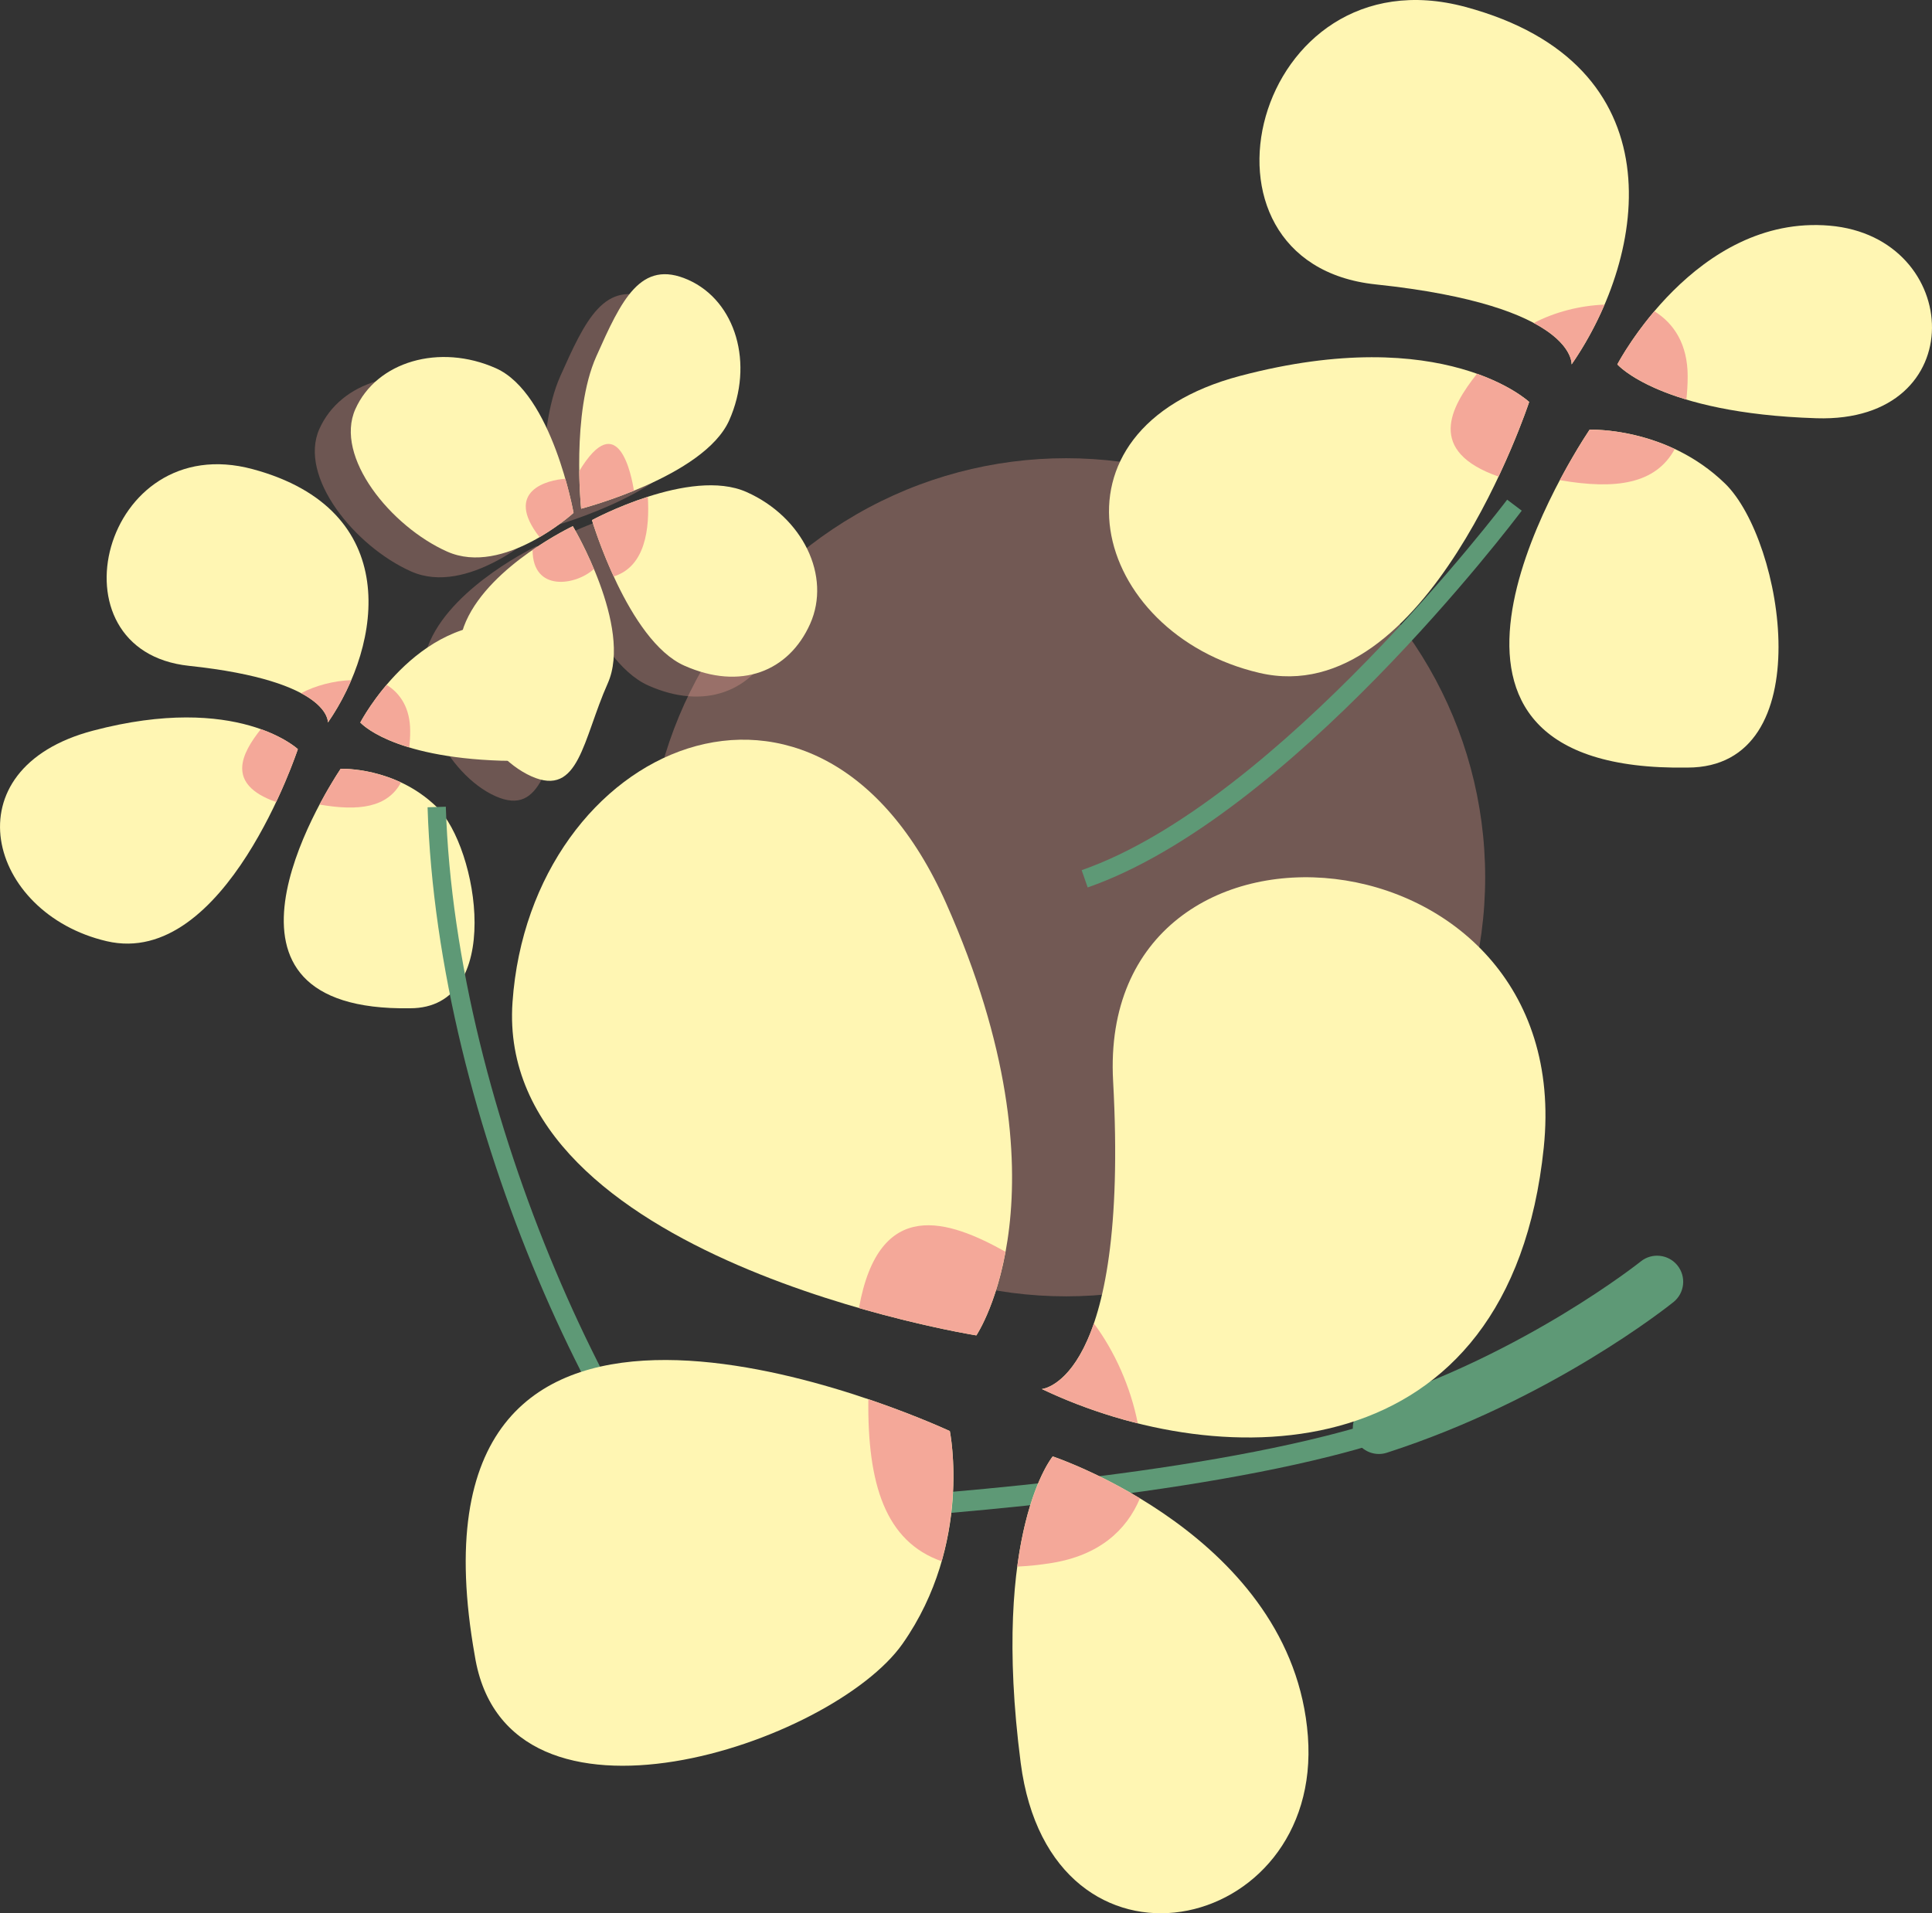   <svg xmlns="http://www.w3.org/2000/svg" x="0px" y="0px" viewBox="0 0 47.54 47.09" style="vertical-align: middle; max-width: 100%; width: 100%;" width="100%">
   <rect x="0" y="0" width="47.54" height="47.09" fill="#333333" stroke="none"/>
   <g>
    <g style="opacity:0.33;">
     <circle cx="26.231" cy="21.592" r="10.314" fill="rgb(244,168,153)">
     </circle>
    </g>
    <g>
     <g>
      <path d="M38.672,8.969c1.888-2.732,2.611-7.392-2.611-8.798S28.911,6.478,33.852,7     S38.672,8.969,38.672,8.969z" fill="rgb(255,246,179)">
      </path>
     </g>
     <g>
      <path d="M37.628,9.893c0,0-2.508,7.633-6.637,6.669s-5.495-5.986-0.473-7.311S37.628,9.893,37.628,9.893z" fill="rgb(255,246,179)">
      </path>
     </g>
     <g>
      <path d="M39.797,8.969c0,0,1.928-3.696,5.222-3.415c3.294,0.281,3.535,4.861-0.321,4.74     C40.842,10.174,39.797,8.969,39.797,8.969z" fill="rgb(255,246,179)">
      </path>
     </g>
     <g>
      <path d="M39.114,10.576c-0.723,1.085-5.222,8.436,2.41,8.316c3.294,0,2.37-5.584,0.924-6.99     S39.114,10.576,39.114,10.576z" fill="rgb(255,246,179)">
      </path>
     </g>
     <g>
      <path d="M40.708,7.66c-0.595,0.702-0.911,1.308-0.911,1.308s0.42,0.481,1.699,0.865     c0.019-0.178,0.032-0.366,0.032-0.574C41.527,8.479,41.198,7.965,40.708,7.66z" fill="rgb(244,168,153)">
      </path>
     </g>
     <g>
      <path d="M39.114,10.576c-0.14,0.211-0.423,0.659-0.732,1.242c1.382,0.239,2.359,0.095,2.828-0.766     C40.111,10.536,39.114,10.576,39.114,10.576z" fill="rgb(244,168,153)">
      </path>
     </g>
     <g>
      <path d="M36.344,9.199c-0.661,0.834-1.244,1.909,0.53,2.531c0.491-1.043,0.753-1.837,0.753-1.837     S37.223,9.512,36.344,9.199z" fill="rgb(244,168,153)">
      </path>
     </g>
     <g>
      <path d="M39.482,7.498c-0.609,0.021-1.234,0.186-1.741,0.452c0.971,0.518,0.931,1.019,0.931,1.019     C38.981,8.523,39.257,8.025,39.482,7.498z" fill="rgb(244,168,153)">
      </path>
     </g>
    </g>
    <g>
     <g style="opacity:0.3;">
      <g>
       <path d="M13.68,13.29c0,0,0.884,2.964,2.272,3.582s2.575,0.145,3.097-1.029s-0.178-2.626-1.565-3.244      C16.096,11.981,13.68,13.29,13.68,13.29z" fill="rgb(244,168,153)">
       </path>
      </g>
      <g>
       <path d="M17.056,10.835c0.618-1.387,0.167-2.936-1.007-3.458s-1.646,0.499-2.264,1.886      c-0.618,1.387-0.372,3.747-0.372,3.747S16.438,12.222,17.056,10.835z" fill="rgb(244,168,153)">
       </path>
      </g>
      <g>
       <path d="M13.227,13.112c0,0-0.524-2.942-1.911-3.56C9.928,8.934,8.38,9.385,7.858,10.559      s0.872,2.889,2.259,3.506C11.504,14.683,13.227,13.112,13.227,13.112z" fill="rgb(244,168,153)">
       </path>
      </g>
      <g>
       <path d="M14.069,17.307c0.618-1.387-0.86-3.868-0.86-3.868s-2.009,0.951-2.627,2.338      c-0.618,1.387,0.436,3.297,1.61,3.819S13.451,18.694,14.069,17.307z" fill="rgb(244,168,153)">
       </path>
      </g>
     </g>
     <g>
      <g>
       <g>
        <path d="M16.838,16.383c-1.387-0.618-2.272-3.582-2.272-3.582s2.417-1.309,3.804-0.691       c1.387,0.618,2.088,2.07,1.565,3.244S18.225,17.001,16.838,16.383z" fill="rgb(255,246,179)">
        </path>
       </g>
       <g>
        <path d="M14.566,12.802c0,0,0.191,0.639,0.534,1.386c0.786-0.244,0.887-1.183,0.841-1.96       C15.167,12.477,14.566,12.802,14.566,12.802z" fill="rgb(244,168,153)">
        </path>
       </g>
      </g>
      <g>
       <g>
        <path d="M17.943,10.346c-0.618,1.387-3.643,2.175-3.643,2.175s-0.246-2.36,0.372-3.747       s1.09-2.409,2.264-1.886S18.56,8.959,17.943,10.346z" fill="rgb(255,246,179)">
        </path>
       </g>
       <g>
        <path d="M15.599,12.077c-0.058-0.372-0.385-2.075-1.346-0.482c0.007,0.545,0.047,0.925,0.047,0.925       S14.888,12.368,15.599,12.077z" fill="rgb(244,168,153)">
        </path>
       </g>
      </g>
      <g>
       <g>
        <path d="M12.202,9.063c1.387,0.618,1.911,3.56,1.911,3.56s-1.723,1.571-3.11,0.953       s-2.782-2.333-2.259-3.506S10.815,8.446,12.202,9.063z" fill="rgb(255,246,179)">
        </path>
       </g>
       <g>
        <path d="M14.113,12.623c0,0-0.063-0.352-0.202-0.839c-0.429,0.026-1.526,0.293-0.634,1.437       C13.775,12.931,14.113,12.623,14.113,12.623z" fill="rgb(244,168,153)">
        </path>
       </g>
      </g>
      <g>
       <g>
        <path d="M11.468,15.288c0.618-1.387,2.627-2.338,2.627-2.338s1.478,2.48,0.86,3.868       s-0.704,2.812-1.877,2.29S10.85,16.676,11.468,15.288z" fill="rgb(255,246,179)">
        </path>
       </g>
       <g>
        <path d="M14.095,12.951c0,0-0.45,0.213-0.99,0.585c0.001,1.046,1.067,0.874,1.509,0.469       C14.357,13.391,14.095,12.951,14.095,12.951z" fill="rgb(244,168,153)">
        </path>
       </g>
      </g>
     </g>
    </g>
    <g>
     <g>
      <path d="M8.069,17.783c1.338-1.936,1.851-5.239-1.851-6.236s-5.068,4.47-1.566,4.841     S8.069,17.783,8.069,17.783z" fill="rgb(255,246,179)">
      </path>
     </g>
     <g>
      <path d="M7.329,18.438c0,0-1.778,5.41-4.704,4.727c-2.927-0.683-3.895-4.243-0.336-5.182     S7.329,18.438,7.329,18.438z" fill="rgb(255,246,179)">
      </path>
     </g>
     <g>
      <path d="M8.866,17.783c0,0,1.367-2.62,3.702-2.42c2.335,0.199,2.506,3.445-0.228,3.36     C9.607,18.637,8.866,17.783,8.866,17.783z" fill="rgb(255,246,179)">
      </path>
     </g>
     <g>
      <path d="M8.382,18.922c-0.513,0.769-3.702,5.98,1.708,5.894c2.335,0,1.68-3.958,0.655-4.955     S8.382,18.922,8.382,18.922z" fill="rgb(255,246,179)">
      </path>
     </g>
     <g>
      <path d="M9.512,16.855c-0.422,0.498-0.646,0.927-0.646,0.927s0.297,0.341,1.205,0.613     c0.013-0.126,0.023-0.259,0.022-0.407C10.092,17.436,9.859,17.071,9.512,16.855z" fill="rgb(244,168,153)">
      </path>
     </g>
     <g>
      <path d="M8.382,18.922c-0.1,0.149-0.3,0.467-0.519,0.88c0.979,0.17,1.672,0.068,2.004-0.543     C9.089,18.894,8.382,18.922,8.382,18.922z" fill="rgb(244,168,153)">
      </path>
     </g>
     <g>
      <path d="M6.419,17.946c-0.468,0.591-0.882,1.353,0.376,1.794c0.348-0.739,0.534-1.302,0.534-1.302     S7.042,18.168,6.419,17.946z" fill="rgb(244,168,153)">
      </path>
     </g>
     <g>
      <path d="M8.643,16.74c-0.432,0.015-0.875,0.132-1.234,0.32c0.688,0.367,0.66,0.722,0.66,0.722     C8.288,17.467,8.483,17.114,8.643,16.74z" fill="rgb(244,168,153)">
      </path>
     </g>
    </g>
    <g>
     <g>
      <path d="M19.104,37.531l-0.025-0.513c2.59-0.13,9.095-0.554,13.55-1.678     c1.551-0.391,2.711-0.833,3.451-1.311l0.279,0.431c-0.787,0.509-1.999,0.973-3.604,1.378     C28.254,36.973,21.709,37.4,19.104,37.531z" fill="rgb(94,153,118)">
      </path>
     </g>
     <g>
      <path d="M33.93,35.786c-0.271,0-0.523-0.173-0.611-0.445c-0.108-0.337,0.077-0.699,0.414-0.808     c3.804-1.227,6.613-3.464,6.641-3.486c0.276-0.222,0.681-0.177,0.902,0.098c0.222,0.276,0.179,0.68-0.097,0.902     c-0.122,0.098-3.013,2.406-7.053,3.708C34.062,35.776,33.995,35.786,33.93,35.786z" fill="rgb(94,153,118)">
      </path>
     </g>
    </g>
    <g>
     <path d="M18.535,39.768c-3.673-3.336-7.77-12.128-8.014-19.899l0.449-0.014    c0.237,7.543,4.336,16.373,7.867,19.58L18.535,39.768z" fill="rgb(94,153,118)">
     </path>
    </g>
    <g>
     <path d="M26.764,21.842l-0.148-0.425c4.84-1.688,10.415-9.045,10.47-9.119l0.359,0.271    C37.214,12.876,31.734,20.109,26.764,21.842z" fill="rgb(94,153,118)">
     </path>
    </g>
    <g>
     <g>
      <path d="M25.636,34.187c4.478,2.134,11.522,2.091,12.351-5.945c0.83-8.036-11.003-9.043-10.597-1.632     S25.636,34.187,25.636,34.187z" fill="rgb(255,246,179)">
      </path>
     </g>
     <g>
      <path d="M24.025,32.867c0,0-11.852-1.881-11.414-8.199s7.518-9.528,10.669-2.439     S24.025,32.867,24.025,32.867z" fill="rgb(255,246,179)">
      </path>
     </g>
     <g>
      <path d="M25.904,35.846c0,0,5.909,1.963,6.279,6.888s-6.326,6.37-7.067,0.655S25.904,35.846,25.904,35.846     z" fill="rgb(255,246,179)">
      </path>
     </g>
     <g>
      <path d="M23.372,35.222c-1.772-0.808-13.683-5.692-11.688,5.534c0.784,4.858,8.798,2.166,10.527-0.302     C23.94,37.987,23.372,35.222,23.372,35.222z" fill="rgb(255,246,179)">
      </path>
     </g>
     <g>
      <path d="M28.05,36.878c-1.178-0.71-2.146-1.032-2.146-1.032s-0.609,0.733-0.872,2.712     c0.267-0.014,0.547-0.04,0.854-0.09C27.038,38.28,27.717,37.673,28.05,36.878z" fill="rgb(244,168,153)">
      </path>
     </g>
     <g>
      <path d="M23.372,35.222c-0.344-0.157-1.073-0.467-2.005-0.784c-0.024,2.095,0.421,3.501,1.802,3.988     C23.667,36.682,23.372,35.222,23.372,35.222z" fill="rgb(244,168,153)">
      </path>
     </g>
     <g>
      <path d="M24.742,30.809c-1.387-0.776-3.111-1.38-3.606,1.385c1.654,0.477,2.888,0.674,2.888,0.674     S24.489,32.18,24.742,30.809z" fill="rgb(244,168,153)">
      </path>
     </g>
     <g>
      <path d="M27.997,35.032c-0.176-0.894-0.569-1.776-1.08-2.459c-0.533,1.556-1.281,1.615-1.281,1.615     C26.367,34.536,27.167,34.825,27.997,35.032z" fill="rgb(244,168,153)">
      </path>
     </g>
    </g>
   </g>
  </svg>
